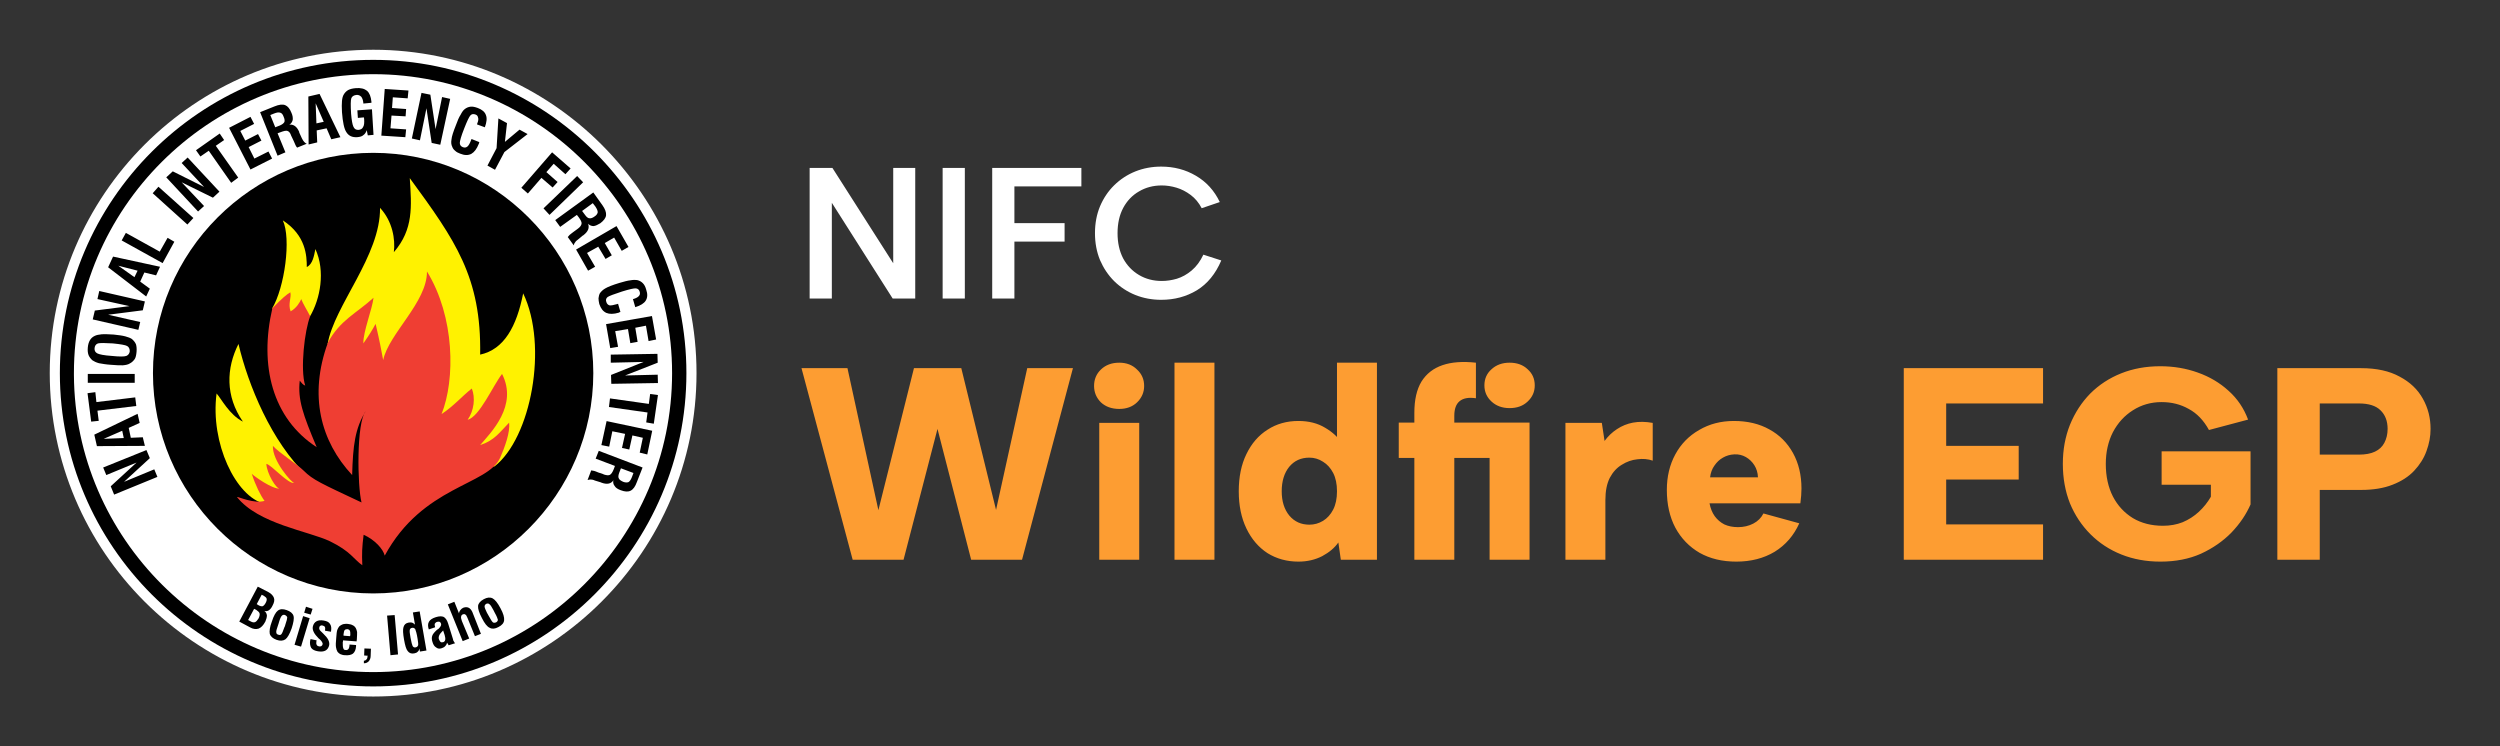 <svg width="201" height="60" viewBox="0 0 201 60" fill="none" xmlns="http://www.w3.org/2000/svg">
<rect x="0" y="0" width="201" height="60" fill="#333333" stroke="none"/>
<path fill-rule="evenodd" clip-rule="evenodd" d="M30.039 55.603C44.111 55.603 55.614 44.105 55.614 30.017C55.614 15.931 44.111 4.433 30.039 4.433C15.925 4.433 4.422 15.931 4.422 30.017C4.422 44.105 15.925 55.603 30.039 55.603Z" fill="white"/>
<path d="M54.036 29.999C54.036 16.767 43.228 5.964 30.01 5.964C16.75 5.964 5.943 16.768 5.943 29.999L5.943 30.154C6.027 43.316 16.802 54.036 30.01 54.036C43.228 54.036 54.036 43.233 54.036 29.999ZM55.684 29.999C55.684 44.142 44.139 55.683 30.01 55.683C15.897 55.683 4.385 44.233 4.296 30.165L4.295 29.999C4.295 15.857 15.841 4.317 30.01 4.317C44.138 4.317 55.684 15.858 55.684 29.999Z" fill="black"/>
<path d="M55.187 29.999C55.187 16.118 43.856 4.813 30.01 4.813C16.121 4.813 4.813 16.118 4.813 29.999C4.813 43.882 16.121 55.187 30.01 55.187C43.856 55.187 55.187 43.882 55.187 29.999ZM56 29.999C56 44.331 44.306 56 30.01 56C15.672 56 4 44.331 4 29.999C4 15.669 15.672 4 30.01 4C44.306 4 56 15.669 56 29.999Z" fill="white"/>
<path fill-rule="evenodd" clip-rule="evenodd" d="M30.01 47.712C39.736 47.712 47.702 39.747 47.702 29.999C47.702 20.253 39.736 12.288 30.01 12.288C20.242 12.288 12.298 20.253 12.298 29.999C12.298 39.747 20.242 47.712 30.01 47.712Z" fill="black"/>
<path fill-rule="evenodd" clip-rule="evenodd" d="M17.413 31.635C17.791 32.053 18.44 33.353 19.53 33.899C18.105 31.845 18.189 29.602 19.174 27.652C19.95 30.964 21.836 35.534 24.666 38.217C22.822 39.097 23.744 40.774 21.27 40.502C18.965 39.956 16.889 35.617 17.413 31.635Z" fill="#FFF200"/>
<path fill-rule="evenodd" clip-rule="evenodd" d="M39.757 37.503C37.137 37.336 32.84 33.731 26.342 27.652C26.866 24.571 30.598 20.567 30.555 16.71C31.562 17.801 31.792 19.226 31.666 20.274C33.259 18.43 33.092 16.585 32.945 14.321C36.613 19.331 38.709 22.286 38.605 28.512C40.532 28.092 41.538 26.248 42.063 23.585C44.096 27.82 42.692 35.219 39.757 37.503Z" fill="#FFF200"/>
<path fill-rule="evenodd" clip-rule="evenodd" d="M24.917 25.451C23.889 25.514 23.219 25.032 21.877 24.802C22.884 23.124 23.428 19.184 22.737 17.717C24.602 18.932 24.666 20.567 24.666 21.469C25.148 21.238 25.252 20.547 25.357 20.023C26.175 21.805 25.755 24.026 24.917 25.451Z" fill="#FFF200"/>
<path fill-rule="evenodd" clip-rule="evenodd" d="M26.531 43.52C24.833 42.702 20.767 42.136 19.048 39.956C19.195 39.935 20.411 40.523 21.27 40.27C20.955 39.852 20.537 39.013 20.242 38.091C20.39 38.259 21.898 39.349 22.507 39.285C22.213 39.349 21.437 38.028 21.416 37.294C21.836 37.378 23.177 38.95 23.659 38.824C23.47 38.845 21.877 37.042 21.941 35.848C22.423 36.392 23.933 37.357 24.413 37.839C25.169 38.593 25.776 38.845 29.067 40.396C28.732 39.097 28.648 33.962 29.402 33.06C28.543 34.443 28.376 35.827 28.313 38.195C25.776 35.471 24.812 31.802 26.363 27.548C27.327 25.745 28.648 25.199 30.031 23.942C29.927 24.865 29.192 26.667 29.213 27.61C29.697 26.918 29.927 26.541 30.199 26.038C30.555 27.569 30.619 27.967 30.808 28.952C31.247 26.835 34.349 24.299 34.328 21.825C36.572 25.473 36.613 30.503 35.502 33.291C36.466 32.662 37.179 31.823 37.934 31.237C38.227 31.97 38.123 32.998 37.598 33.752C38.562 33.5 39.631 31.006 40.365 30.063C41.665 32.62 39.465 34.778 38.605 35.785C39.757 35.408 40.155 34.778 40.931 33.983C41.036 34.737 40.575 35.974 40.219 36.791C39.233 39.034 33.992 39.034 30.933 44.672C30.808 44.148 30.137 43.394 29.235 42.995C29.109 44.022 29.088 44.463 29.13 45.447C28.438 44.966 28.207 44.337 26.531 43.52Z" fill="#EF3E33"/>
<path fill-rule="evenodd" clip-rule="evenodd" d="M21.898 24.781C22.653 24.005 23.094 23.628 23.345 23.502C23.449 23.942 23.135 24.424 23.366 25.032C23.848 24.76 24.079 24.341 24.225 24.046C24.372 24.466 24.749 25.032 24.938 25.431C24.498 26.52 24.12 29.685 24.54 31.006C24.33 30.922 24.246 30.775 24.099 30.607C23.933 32.138 24.351 33.312 25.462 35.953C21.898 33.648 20.83 29.392 21.898 24.781Z" fill="#EF3E33"/>
<path fill-rule="evenodd" clip-rule="evenodd" d="M38.751 49.703C38.52 49.263 38.416 48.949 38.437 48.718C38.458 48.509 38.625 48.32 38.898 48.173C39.17 48.027 39.401 48.004 39.61 48.11C39.799 48.214 40.009 48.467 40.24 48.906C40.47 49.325 40.554 49.639 40.532 49.87C40.512 50.081 40.365 50.269 40.071 50.416C39.799 50.563 39.569 50.584 39.38 50.478C39.17 50.395 38.96 50.122 38.751 49.703ZM39.233 49.41L39.255 49.451C39.442 49.786 39.548 49.975 39.631 50.038C39.694 50.081 39.778 50.081 39.883 50.038C39.967 49.996 40.03 49.913 40.03 49.829C40.009 49.745 39.946 49.556 39.778 49.263L39.736 49.18L39.673 49.053C39.527 48.781 39.421 48.613 39.338 48.571C39.276 48.509 39.191 48.509 39.086 48.55C39.002 48.613 38.96 48.675 38.96 48.76C38.96 48.844 39.023 49.011 39.149 49.263L39.233 49.41ZM37.2 51.547L37.724 51.338L37.137 49.934C37.074 49.765 37.053 49.639 37.074 49.577C37.074 49.494 37.137 49.431 37.221 49.388C37.305 49.367 37.368 49.367 37.409 49.41C37.473 49.431 37.514 49.514 37.577 49.66L38.185 51.149L38.667 50.96L37.975 49.2C37.892 49.032 37.808 48.927 37.683 48.864C37.556 48.802 37.409 48.802 37.242 48.864C37.158 48.906 37.074 48.969 37.012 49.053C36.948 49.137 36.906 49.221 36.906 49.325L36.529 48.383L36.005 48.592L37.2 51.547ZM36.068 51.882C36.068 51.861 36.048 51.841 36.026 51.799C36.005 51.778 35.984 51.736 35.942 51.673C35.922 51.778 35.88 51.861 35.795 51.946C35.733 52.03 35.628 52.071 35.523 52.113C35.334 52.177 35.188 52.156 35.062 52.051C34.916 51.967 34.831 51.82 34.769 51.61C34.706 51.421 34.706 51.255 34.748 51.128C34.79 50.981 34.937 50.814 35.147 50.625C35.167 50.625 35.209 50.584 35.251 50.563C35.418 50.395 35.502 50.269 35.46 50.143C35.439 50.081 35.398 50.017 35.355 49.996C35.292 49.975 35.23 49.975 35.147 49.996C35.062 50.017 34.999 50.081 34.957 50.143C34.937 50.206 34.937 50.289 34.978 50.395V50.436L34.476 50.605C34.391 50.353 34.391 50.143 34.496 49.975C34.58 49.829 34.769 49.703 35.041 49.62C35.313 49.535 35.523 49.535 35.67 49.598C35.816 49.682 35.942 49.849 36.026 50.122L36.424 51.401C36.424 51.485 36.467 51.527 36.488 51.568C36.509 51.631 36.55 51.673 36.592 51.716L36.068 51.882ZM35.628 50.688C35.46 50.856 35.355 50.981 35.313 51.086C35.272 51.191 35.251 51.296 35.292 51.401C35.334 51.506 35.377 51.568 35.418 51.61C35.481 51.653 35.544 51.653 35.628 51.631C35.712 51.61 35.774 51.547 35.795 51.443C35.816 51.359 35.795 51.212 35.753 51.066L35.628 50.688ZM33.72 52.135C33.7 52.26 33.657 52.343 33.574 52.407C33.511 52.47 33.427 52.512 33.301 52.532C33.071 52.574 32.903 52.512 32.777 52.343C32.652 52.197 32.567 51.882 32.484 51.421C32.4 50.94 32.38 50.605 32.442 50.416C32.505 50.206 32.63 50.102 32.84 50.059C32.966 50.038 33.05 50.038 33.134 50.059C33.217 50.102 33.301 50.143 33.365 50.227L33.196 49.242L33.741 49.158L34.287 52.302L33.763 52.386L33.72 52.135ZM33.008 51.276C33.07 51.631 33.134 51.861 33.176 51.946C33.238 52.03 33.301 52.071 33.406 52.051C33.511 52.03 33.574 51.988 33.616 51.882C33.637 51.799 33.616 51.631 33.574 51.359C33.511 50.94 33.427 50.688 33.385 50.584C33.322 50.499 33.238 50.457 33.134 50.478C33.029 50.499 32.966 50.542 32.945 50.646C32.924 50.752 32.945 50.94 33.008 51.276ZM31.394 52.679L31.121 49.494L31.73 49.451L32.002 52.617L31.394 52.679ZM29.256 53.329V53.12C29.34 53.12 29.423 53.078 29.466 53.014C29.528 52.952 29.549 52.868 29.549 52.763L29.57 52.721L29.277 52.701L29.298 52.135L29.822 52.156L29.801 52.742C29.801 52.91 29.738 53.056 29.653 53.162C29.549 53.267 29.424 53.329 29.256 53.329ZM28.103 51.82L28.627 51.861C28.627 51.882 28.627 51.903 28.627 51.925C28.627 51.946 28.627 51.946 28.627 51.967C28.606 52.239 28.523 52.428 28.376 52.553C28.228 52.658 28.019 52.701 27.747 52.679C27.601 52.679 27.474 52.638 27.369 52.596C27.286 52.553 27.202 52.491 27.138 52.407C27.076 52.302 27.034 52.177 27.013 52.03C26.992 51.904 26.992 51.631 27.034 51.276C27.055 50.981 27.076 50.772 27.117 50.646C27.161 50.52 27.223 50.436 27.286 50.353C27.369 50.289 27.453 50.227 27.579 50.185C27.684 50.164 27.831 50.143 27.977 50.164C28.124 50.185 28.25 50.206 28.355 50.269C28.459 50.31 28.543 50.395 28.606 50.499C28.648 50.584 28.69 50.688 28.711 50.814C28.711 50.919 28.711 51.128 28.69 51.401L28.669 51.568L27.579 51.485C27.579 51.506 27.579 51.506 27.579 51.527C27.579 51.547 27.579 51.589 27.558 51.631C27.558 51.861 27.558 52.03 27.601 52.114C27.62 52.218 27.684 52.26 27.788 52.26C27.893 52.281 27.956 52.239 28.019 52.177C28.061 52.113 28.103 51.988 28.103 51.82ZM27.62 51.107L28.145 51.149L28.166 51.045C28.166 50.877 28.166 50.771 28.124 50.709C28.103 50.625 28.019 50.605 27.936 50.584C27.831 50.584 27.767 50.605 27.705 50.667C27.663 50.73 27.642 50.835 27.62 51.002C27.62 51.045 27.62 51.086 27.62 51.107ZM24.959 51.38L25.462 51.485L25.441 51.547C25.42 51.673 25.42 51.778 25.462 51.841C25.483 51.904 25.546 51.946 25.651 51.967C25.734 51.988 25.798 51.967 25.84 51.946C25.902 51.904 25.923 51.861 25.944 51.778C25.944 51.695 25.881 51.568 25.734 51.421C25.692 51.38 25.651 51.359 25.63 51.338L25.609 51.317C25.252 50.96 25.105 50.667 25.148 50.395C25.19 50.185 25.294 50.038 25.441 49.955C25.588 49.87 25.776 49.849 26.028 49.892C26.28 49.934 26.446 50.017 26.531 50.164C26.636 50.31 26.656 50.499 26.615 50.752V50.793L26.133 50.709V50.667C26.154 50.541 26.154 50.457 26.112 50.395C26.091 50.353 26.028 50.31 25.923 50.289C25.86 50.269 25.798 50.289 25.756 50.31C25.692 50.353 25.671 50.395 25.671 50.457C25.651 50.499 25.671 50.563 25.692 50.625C25.714 50.667 25.777 50.751 25.902 50.856C25.923 50.877 25.965 50.919 26.006 50.96C26.363 51.296 26.51 51.589 26.469 51.861C26.426 52.071 26.321 52.218 26.175 52.302C26.028 52.386 25.819 52.407 25.567 52.365C25.316 52.323 25.127 52.239 25.022 52.092C24.938 51.946 24.896 51.736 24.938 51.485C24.959 51.464 24.959 51.464 24.959 51.442C24.959 51.421 24.959 51.401 24.959 51.38ZM23.68 51.841L24.372 49.535L24.895 49.703L24.204 51.988L23.68 51.841ZM24.456 49.263L24.602 48.781L25.127 48.949L24.98 49.41L24.456 49.263ZM21.857 49.975C21.689 50.416 21.648 50.752 21.689 50.96C21.752 51.17 21.941 51.338 22.234 51.442C22.527 51.547 22.758 51.527 22.947 51.401C23.114 51.276 23.283 50.981 23.449 50.52C23.597 50.059 23.659 49.724 23.597 49.514C23.534 49.305 23.345 49.158 23.052 49.053C22.758 48.949 22.527 48.949 22.338 49.095C22.172 49.221 22.003 49.514 21.857 49.975ZM22.402 50.122L22.381 50.185C22.255 50.541 22.192 50.752 22.213 50.835C22.213 50.94 22.276 51.002 22.36 51.024C22.464 51.066 22.548 51.066 22.612 51.002C22.674 50.94 22.758 50.752 22.863 50.436L22.905 50.353L22.947 50.206C23.052 49.913 23.094 49.724 23.094 49.639C23.073 49.556 23.009 49.494 22.926 49.451C22.822 49.41 22.737 49.431 22.674 49.494C22.612 49.535 22.527 49.703 22.444 49.975L22.402 50.122ZM19.237 49.975L20.725 47.167L21.584 47.607C21.815 47.733 21.962 47.9 22.024 48.068C22.087 48.235 22.045 48.445 21.92 48.675C21.836 48.864 21.731 48.99 21.605 49.074C21.501 49.137 21.374 49.158 21.249 49.116C21.374 49.2 21.437 49.325 21.459 49.473C21.459 49.62 21.416 49.786 21.333 49.975C21.165 50.289 20.997 50.457 20.788 50.541C20.578 50.605 20.348 50.584 20.096 50.436L19.237 49.975ZM20.641 48.571L20.809 48.675C20.934 48.739 21.04 48.76 21.123 48.739C21.206 48.696 21.291 48.613 21.374 48.445C21.437 48.32 21.459 48.214 21.437 48.131C21.416 48.048 21.333 47.984 21.206 47.9L21.04 47.817L20.641 48.571ZM19.95 49.849L20.18 49.975C20.305 50.038 20.411 50.059 20.515 50.017C20.599 49.975 20.683 49.892 20.788 49.724C20.872 49.556 20.892 49.41 20.872 49.325C20.851 49.221 20.745 49.137 20.599 49.032L20.431 48.949L19.95 49.849Z" fill="black"/>
<path fill-rule="evenodd" clip-rule="evenodd" d="M48.142 36.246L51.663 37.588L51.202 38.762C51.076 39.117 50.909 39.349 50.699 39.453C50.489 39.557 50.238 39.537 49.902 39.412C49.672 39.327 49.504 39.223 49.42 39.076C49.316 38.95 49.273 38.782 49.316 38.615C49.127 38.907 48.791 38.971 48.352 38.803C48.33 38.803 48.309 38.782 48.309 38.782L47.827 38.635C47.702 38.573 47.576 38.552 47.492 38.552C47.407 38.552 47.324 38.573 47.241 38.593L47.534 37.818C47.596 37.839 47.681 37.839 47.764 37.86C47.848 37.881 47.953 37.923 48.099 37.986L48.477 38.111L48.562 38.153C48.77 38.217 48.938 38.238 49.042 38.175C49.148 38.111 49.252 37.966 49.358 37.692L49.441 37.461L47.891 36.875L48.142 36.246ZM49.923 37.651L49.777 38.028C49.713 38.217 49.692 38.363 49.756 38.468C49.798 38.573 49.923 38.656 50.112 38.741C50.279 38.803 50.427 38.803 50.531 38.762C50.635 38.699 50.72 38.573 50.804 38.363L50.93 38.028L49.923 37.651ZM48.77 33.856L48.351 35.785L48.98 35.91L49.231 34.674L50.259 34.884L50.008 36.015L50.594 36.141L50.845 35.009L51.684 35.198L51.433 36.392L52.041 36.539L52.438 34.633L48.77 33.856ZM49.042 32.032L52.166 32.473L52.271 31.677L52.899 31.761L52.565 34.066L51.956 33.962L52.061 33.164L48.959 32.724L49.042 32.032ZM49.106 28.512L52.858 28.449L52.879 29.161L50.259 30.188L52.879 30.125L52.899 30.796L49.148 30.859L49.127 30.146L51.746 29.099L49.106 29.161L49.106 28.512ZM48.728 26.059L52.417 25.409L52.753 27.296L52.145 27.422L51.935 26.185L51.077 26.352L51.264 27.484L50.678 27.589L50.489 26.457L49.462 26.625L49.692 27.883L49.063 27.988L48.728 26.059ZM49.692 24.424L49.881 25.074C49.881 25.095 49.86 25.095 49.819 25.095C49.798 25.116 49.777 25.116 49.755 25.137C49.337 25.263 49.001 25.263 48.749 25.157C48.477 25.032 48.309 24.802 48.184 24.445C48.141 24.256 48.12 24.11 48.12 23.984C48.141 23.837 48.163 23.711 48.226 23.585C48.33 23.439 48.477 23.292 48.666 23.188C48.876 23.062 49.252 22.914 49.798 22.748C50.153 22.642 50.469 22.559 50.678 22.538C50.909 22.496 51.097 22.496 51.223 22.517C51.412 22.559 51.559 22.642 51.684 22.769C51.809 22.894 51.894 23.062 51.956 23.292C52.082 23.649 52.06 23.942 51.915 24.173C51.788 24.382 51.495 24.571 51.076 24.696L50.888 24.046L50.971 24.026C51.16 23.963 51.306 23.88 51.37 23.795C51.454 23.711 51.474 23.585 51.433 23.46C51.391 23.292 51.285 23.209 51.139 23.188C50.992 23.166 50.614 23.251 50.008 23.439C49.358 23.649 48.98 23.795 48.853 23.88C48.728 23.984 48.687 24.11 48.749 24.277C48.791 24.424 48.876 24.508 49.001 24.551C49.127 24.571 49.337 24.529 49.63 24.445L49.692 24.424ZM46.318 20.064L47.282 21.762L47.848 21.448L47.198 20.337L48.099 19.834L48.687 20.819L49.189 20.526L48.624 19.541L49.378 19.101L49.987 20.168L50.531 19.855L49.567 18.178L46.318 20.064ZM44.641 17.696L47.702 15.474L48.435 16.5C48.645 16.795 48.749 17.067 48.728 17.298C48.708 17.528 48.54 17.738 48.267 17.947C48.057 18.073 47.89 18.157 47.723 18.178C47.555 18.178 47.407 18.116 47.282 17.99C47.407 18.324 47.282 18.618 46.905 18.912C46.884 18.932 46.884 18.932 46.863 18.932L46.485 19.246C46.36 19.331 46.276 19.414 46.234 19.498C46.171 19.562 46.151 19.645 46.13 19.729L45.648 19.059C45.69 19.016 45.731 18.953 45.794 18.891C45.856 18.828 45.961 18.765 46.087 18.66L46.402 18.43L46.485 18.367C46.653 18.241 46.737 18.116 46.758 17.99C46.78 17.863 46.695 17.696 46.527 17.466L46.381 17.277L45.039 18.241L44.641 17.696ZM46.801 16.962L47.052 17.298C47.156 17.445 47.282 17.549 47.387 17.549C47.492 17.57 47.638 17.528 47.806 17.402C47.974 17.298 48.037 17.171 48.057 17.067C48.057 16.941 47.995 16.795 47.869 16.606L47.659 16.334L46.801 16.962ZM43.698 16.752L46.402 14.153L46.884 14.656L44.18 17.277L43.698 16.752ZM41.916 15.096L42.441 15.558L43.53 14.3L44.431 15.075L44.83 14.635L43.928 13.839L44.516 13.168L45.459 14.006L45.877 13.545L44.389 12.247L41.916 15.096ZM39.191 13.315L39.925 11.911L40.071 9.521L40.763 9.898L40.595 11.407L41.77 10.423L42.419 10.779L40.554 12.226L39.799 13.65L39.191 13.315ZM37.913 11.177L38.541 11.428C38.541 11.428 38.52 11.449 38.52 11.491C38.52 11.512 38.499 11.534 38.499 11.555C38.331 11.973 38.144 12.226 37.892 12.372C37.639 12.498 37.347 12.498 36.991 12.351C36.823 12.288 36.697 12.226 36.592 12.12C36.487 12.037 36.403 11.931 36.362 11.806C36.278 11.638 36.258 11.449 36.299 11.219C36.32 10.967 36.445 10.591 36.655 10.066C36.781 9.71 36.906 9.416 37.033 9.227C37.137 9.019 37.242 8.871 37.347 8.787C37.494 8.662 37.662 8.599 37.829 8.578C37.996 8.556 38.185 8.599 38.416 8.683C38.751 8.809 38.981 8.997 39.066 9.248C39.17 9.499 39.129 9.835 38.981 10.234L38.352 10.003L38.374 9.919C38.458 9.731 38.479 9.563 38.437 9.458C38.416 9.333 38.352 9.248 38.227 9.206C38.059 9.144 37.934 9.164 37.829 9.27C37.724 9.374 37.556 9.731 37.326 10.317C37.074 10.946 36.969 11.345 36.969 11.491C36.969 11.659 37.053 11.764 37.2 11.827C37.347 11.89 37.473 11.869 37.577 11.785C37.683 11.701 37.787 11.512 37.892 11.219L37.913 11.177ZM33.113 11.135L33.888 7.467L34.601 7.613L35.02 10.38L35.544 7.802L36.194 7.949L35.398 11.638L34.706 11.491L34.287 8.704L33.763 11.281L33.113 11.135ZM30.66 10.905L30.933 7.152L32.84 7.278L32.777 7.908L31.583 7.823L31.52 8.683L32.652 8.766L32.609 9.354L31.477 9.291L31.394 10.317L32.652 10.402L32.589 11.03L30.66 10.905ZM29.57 10.884L29.487 10.465C29.423 10.653 29.34 10.779 29.213 10.863C29.109 10.967 28.941 11.009 28.711 11.03C28.313 11.051 28.04 10.926 27.852 10.632C27.663 10.359 27.558 9.815 27.495 9.019C27.474 8.641 27.474 8.348 27.495 8.116C27.516 7.908 27.558 7.719 27.642 7.592C27.726 7.446 27.852 7.32 27.998 7.237C28.166 7.152 28.355 7.11 28.585 7.089C29.005 7.048 29.298 7.131 29.508 7.299C29.717 7.488 29.822 7.781 29.863 8.18V8.263L29.213 8.326V8.284C29.192 8.054 29.13 7.887 29.047 7.781C28.941 7.677 28.816 7.613 28.648 7.634C28.459 7.656 28.312 7.739 28.25 7.887C28.187 8.054 28.187 8.473 28.228 9.144C28.271 9.667 28.334 10.024 28.417 10.192C28.501 10.38 28.627 10.444 28.816 10.444C29.005 10.423 29.13 10.359 29.192 10.213C29.277 10.087 29.298 9.877 29.277 9.563L29.256 9.437L28.773 9.48L28.732 8.871L29.905 8.788L30.031 10.842L29.57 10.884ZM24.812 11.617L24.791 7.76L25.692 7.551L27.369 11.03L26.636 11.198L26.259 10.317L25.462 10.485L25.504 11.449L24.812 11.617ZM25.441 9.92L26.028 9.794L25.379 8.305L25.441 9.92ZM22.317 12.518L20.913 9.019L22.066 8.556C22.423 8.41 22.716 8.369 22.926 8.452C23.135 8.535 23.303 8.745 23.428 9.06C23.534 9.291 23.555 9.48 23.534 9.646C23.491 9.815 23.408 9.941 23.262 10.024C23.597 9.982 23.869 10.171 24.058 10.61C24.058 10.632 24.058 10.653 24.058 10.653L24.268 11.114C24.33 11.24 24.393 11.345 24.456 11.407C24.519 11.47 24.581 11.534 24.666 11.555L23.889 11.869C23.848 11.827 23.806 11.764 23.764 11.68C23.722 11.596 23.68 11.491 23.618 11.345L23.449 10.988L23.408 10.905C23.345 10.695 23.24 10.569 23.114 10.527C23.009 10.485 22.822 10.527 22.548 10.632L22.317 10.716L22.947 12.247L22.317 12.518ZM22.13 10.234L21.731 9.249L22.045 9.123C22.255 9.039 22.423 9.019 22.527 9.06C22.633 9.081 22.737 9.185 22.799 9.374C22.884 9.563 22.905 9.71 22.863 9.815C22.799 9.92 22.695 10.003 22.507 10.087L22.13 10.234ZM20.138 13.629L21.877 12.749L21.584 12.182L20.452 12.749L19.991 11.827L21.018 11.303L20.745 10.779L19.719 11.303L19.32 10.527L20.431 9.961L20.138 9.395L18.419 10.276L20.138 13.629ZM18.587 14.698L16.784 12.12L16.113 12.581L15.758 12.078L17.665 10.736L18.02 11.26L17.349 11.722L19.152 14.278L18.587 14.698ZM15.924 17.005L16.407 16.565L14.605 14.656L17.12 15.894L17.644 15.41L15.087 12.665L14.605 13.105L16.407 15.034L13.891 13.776L13.367 14.258L15.924 17.005ZM15.066 18.052L12.277 15.537L12.739 15.013L15.548 17.528L15.066 18.052ZM13.075 21.155L9.783 19.331L10.119 18.723L12.844 20.233L13.473 19.121L14.017 19.436L13.075 21.155ZM11.754 23.837L12.047 23.209L11.272 22.642L11.606 21.909L12.55 22.139L12.865 21.448L9.091 20.63L8.694 21.489L11.754 23.837ZM10.81 22.286L11.062 21.762L9.511 21.364L10.81 22.286ZM11.124 26.52L7.456 25.681L7.624 24.969L10.412 24.613L7.834 24.046L7.98 23.396L11.649 24.235L11.481 24.948L8.694 25.305L11.272 25.891L11.124 26.52ZM8.924 29.33C8.526 29.308 8.212 29.245 7.959 29.203C7.73 29.141 7.562 29.056 7.436 28.973C7.29 28.848 7.184 28.7 7.121 28.553C7.059 28.385 7.037 28.198 7.059 27.945C7.08 27.695 7.142 27.506 7.226 27.359C7.311 27.212 7.436 27.087 7.624 27.002C7.751 26.939 7.938 26.898 8.169 26.877C8.422 26.856 8.736 26.877 9.134 26.898C9.532 26.939 9.847 26.981 10.077 27.044C10.308 27.107 10.474 27.17 10.601 27.253C10.748 27.379 10.873 27.527 10.937 27.694C10.979 27.841 10.999 28.05 10.979 28.281C10.958 28.533 10.915 28.742 10.831 28.869C10.727 29.014 10.601 29.141 10.433 29.224C10.308 29.308 10.119 29.35 9.868 29.371C9.637 29.371 9.322 29.371 8.924 29.33ZM8.987 28.616C9.595 28.679 9.993 28.679 10.16 28.616C10.308 28.553 10.412 28.428 10.433 28.239C10.433 28.05 10.37 27.903 10.223 27.82C10.077 27.735 9.678 27.673 9.07 27.61C8.441 27.569 8.044 27.569 7.876 27.61C7.708 27.673 7.624 27.799 7.603 27.988C7.582 28.198 7.666 28.323 7.813 28.407C7.959 28.491 8.358 28.574 8.987 28.616ZM10.831 30.775H7.058V30.063H10.831L10.831 30.775ZM10.958 32.641L10.873 31.949L7.75 32.327L7.666 31.53L7.037 31.613L7.331 33.899L7.938 33.835L7.834 33.018L10.958 32.641ZM11.649 35.848L7.792 35.869L7.582 34.946L11.062 33.27L11.23 34.003L10.349 34.402L10.517 35.198L11.481 35.156L11.649 35.848ZM9.951 35.219L9.826 34.633L8.337 35.282L9.951 35.219ZM12.655 38.342L9.176 39.767L8.903 39.097L10.979 37.19L8.547 38.195L8.295 37.588L11.774 36.184L12.047 36.834L9.972 38.741L12.404 37.734L12.655 38.342Z" fill="black"/>
<path d="M73.585 13.5V24H71.77L66.88 16.305V24H65.095V13.5H66.925L71.815 21.165V13.5H73.585ZM75.788 13.5H77.573V24H75.788V13.5ZM79.773 13.5H86.943V14.985H81.558V17.94H85.593V19.425H81.558V24H79.773V13.5ZM88.036 18.75C88.036 17.96 88.171 17.24 88.441 16.59C88.721 15.93 89.101 15.365 89.581 14.895C90.071 14.415 90.636 14.045 91.276 13.785C91.926 13.525 92.621 13.395 93.361 13.395C94.391 13.395 95.321 13.64 96.151 14.13C96.991 14.62 97.631 15.325 98.071 16.245L96.616 16.74C96.386 16.3 96.091 15.945 95.731 15.675C95.371 15.405 94.991 15.21 94.591 15.09C94.191 14.97 93.796 14.91 93.406 14.91C92.726 14.91 92.116 15.07 91.576 15.39C91.036 15.7 90.611 16.145 90.301 16.725C90.001 17.295 89.851 17.97 89.851 18.75C89.851 19.52 90.001 20.195 90.301 20.775C90.611 21.345 91.036 21.79 91.576 22.11C92.116 22.43 92.726 22.59 93.406 22.59C93.806 22.59 94.211 22.53 94.621 22.41C95.041 22.28 95.436 22.06 95.806 21.75C96.186 21.43 96.501 21.005 96.751 20.475L98.191 20.94C97.731 22.02 97.076 22.82 96.226 23.34C95.376 23.85 94.421 24.105 93.361 24.105C92.621 24.105 91.926 23.975 91.276 23.715C90.636 23.455 90.071 23.085 89.581 22.605C89.101 22.125 88.721 21.56 88.441 20.91C88.171 20.25 88.036 19.53 88.036 18.75Z" fill="white"/>
<path d="M72.646 45H68.554L64.44 29.6H68.136L70.622 41.018L73.482 29.6H77.288L80.082 40.996L82.59 29.6H86.264L82.172 45H78.08L75.374 34.484L72.646 45ZM88.38 34H91.593V45H88.38V34ZM89.987 32.878C89.385 32.878 88.894 32.702 88.513 32.35C88.146 31.983 87.963 31.543 87.963 31.03C87.963 30.502 88.146 30.062 88.513 29.71C88.894 29.343 89.385 29.16 89.987 29.16C90.573 29.16 91.05 29.343 91.416 29.71C91.798 30.062 91.989 30.502 91.989 31.03C91.989 31.543 91.798 31.983 91.416 32.35C91.05 32.702 90.573 32.878 89.987 32.878ZM94.429 29.16H97.641V45H94.429V29.16ZM107.934 35.694L107.494 35.716V29.16H110.706V45H107.802L107.604 43.614C107.31 44.039 106.878 44.406 106.306 44.714C105.734 45.007 105.096 45.154 104.392 45.154C103.468 45.154 102.639 44.927 101.906 44.472C101.187 44.003 100.622 43.343 100.212 42.492C99.801 41.641 99.596 40.644 99.596 39.5C99.596 38.341 99.801 37.344 100.212 36.508C100.622 35.657 101.187 35.005 101.906 34.55C102.624 34.081 103.453 33.846 104.392 33.846C105.228 33.846 105.946 34.029 106.548 34.396C107.149 34.748 107.611 35.181 107.934 35.694ZM103.05 39.5C103.05 40.307 103.255 40.959 103.666 41.458C104.076 41.942 104.612 42.184 105.272 42.184C105.668 42.184 106.034 42.081 106.372 41.876C106.709 41.671 106.98 41.37 107.186 40.974C107.391 40.578 107.494 40.087 107.494 39.5C107.494 38.913 107.391 38.422 107.186 38.026C106.98 37.63 106.709 37.329 106.372 37.124C106.034 36.904 105.668 36.794 105.272 36.794C104.597 36.794 104.054 37.043 103.644 37.542C103.248 38.041 103.05 38.693 103.05 39.5ZM121.37 32.812C120.783 32.812 120.299 32.636 119.918 32.284C119.537 31.932 119.346 31.499 119.346 30.986C119.346 30.458 119.537 30.025 119.918 29.688C120.299 29.336 120.783 29.16 121.37 29.16C121.971 29.16 122.455 29.336 122.822 29.688C123.203 30.025 123.394 30.458 123.394 30.986C123.394 31.499 123.203 31.932 122.822 32.284C122.455 32.636 121.971 32.812 121.37 32.812ZM122.976 33.978V45H119.764V36.816H112.46V33.978H122.976ZM113.714 33.186C113.714 32.145 113.905 31.309 114.286 30.678C114.682 30.047 115.247 29.607 115.98 29.358C116.713 29.109 117.608 29.043 118.664 29.16V32.02C118.077 31.932 117.637 32.013 117.344 32.262C117.065 32.497 116.926 32.885 116.926 33.428V45H113.714V33.186ZM125.861 34H128.787L129.007 35.452C129.286 35.071 129.616 34.755 129.997 34.506C130.393 34.242 130.826 34.066 131.295 33.978C131.779 33.89 132.307 33.897 132.879 34V37.036C132.498 36.904 132.087 36.867 131.647 36.926C131.207 36.97 130.789 37.117 130.393 37.366C129.997 37.601 129.674 37.953 129.425 38.422C129.19 38.891 129.073 39.485 129.073 40.204V45H125.861V34ZM139.602 45.154C138.472 45.154 137.49 44.919 136.654 44.45C135.818 43.966 135.165 43.291 134.696 42.426C134.241 41.561 134.014 40.549 134.014 39.39C134.014 38.319 134.241 37.366 134.696 36.53C135.15 35.694 135.788 35.041 136.61 34.572C137.431 34.088 138.362 33.846 139.404 33.846C140.504 33.846 141.457 34.073 142.264 34.528C143.07 34.968 143.701 35.599 144.156 36.42C144.61 37.241 144.838 38.195 144.838 39.28C144.838 39.456 144.83 39.639 144.816 39.83C144.801 40.021 144.779 40.233 144.75 40.468H137.446C137.519 40.864 137.658 41.209 137.864 41.502C138.069 41.781 138.326 42.001 138.634 42.162C138.956 42.309 139.323 42.382 139.734 42.382C140.188 42.382 140.599 42.287 140.966 42.096C141.332 41.905 141.604 41.634 141.78 41.282L144.662 42.074C144.222 43.057 143.562 43.819 142.682 44.362C141.802 44.89 140.775 45.154 139.602 45.154ZM141.34 38.378C141.325 38.011 141.23 37.689 141.054 37.41C140.878 37.131 140.65 36.911 140.372 36.75C140.093 36.589 139.785 36.515 139.448 36.53C139.11 36.545 138.802 36.633 138.524 36.794C138.26 36.941 138.032 37.153 137.842 37.432C137.651 37.696 137.534 38.011 137.49 38.378H141.34ZM164.261 32.438H156.473V35.848H162.303V38.554H156.473V42.162H164.261V45H153.063V29.6H164.261V32.438ZM177.6 34.572C177.175 33.795 176.632 33.23 175.972 32.878C175.327 32.511 174.601 32.328 173.794 32.328C172.943 32.328 172.173 32.548 171.484 32.988C170.809 33.413 170.274 34 169.878 34.748C169.497 35.496 169.306 36.347 169.306 37.3C169.306 38.297 169.497 39.17 169.878 39.918C170.259 40.651 170.795 41.231 171.484 41.656C172.173 42.067 172.98 42.272 173.904 42.272C174.476 42.272 175.004 42.177 175.488 41.986C175.972 41.781 176.405 41.502 176.786 41.15C177.167 40.798 177.49 40.395 177.754 39.94V38.972H173.794V36.288H180.944V40.556C180.592 41.363 180.079 42.118 179.404 42.822C178.729 43.511 177.915 44.076 176.962 44.516C176.009 44.941 174.923 45.154 173.706 45.154C172.562 45.154 171.513 44.963 170.56 44.582C169.607 44.201 168.778 43.658 168.074 42.954C167.37 42.25 166.82 41.421 166.424 40.468C166.043 39.5 165.852 38.444 165.852 37.3C165.852 36.156 166.043 35.107 166.424 34.154C166.82 33.186 167.363 32.35 168.052 31.646C168.756 30.942 169.585 30.399 170.538 30.018C171.491 29.637 172.54 29.446 173.684 29.446C174.755 29.446 175.759 29.615 176.698 29.952C177.651 30.289 178.48 30.781 179.184 31.426C179.888 32.057 180.409 32.827 180.746 33.736L177.6 34.572ZM189.654 36.552C190.182 36.552 190.615 36.471 190.952 36.31C191.289 36.149 191.539 35.914 191.7 35.606C191.876 35.283 191.964 34.909 191.964 34.484C191.964 33.853 191.773 33.355 191.392 32.988C191.025 32.621 190.446 32.438 189.654 32.438H186.508V36.552H189.654ZM195.418 34.484C195.418 35.085 195.308 35.679 195.088 36.266C194.883 36.838 194.553 37.366 194.098 37.85C193.658 38.319 193.079 38.693 192.36 38.972C191.656 39.251 190.813 39.39 189.83 39.39H186.508V45H183.098V29.6H189.83C191.077 29.6 192.111 29.827 192.932 30.282C193.768 30.722 194.391 31.316 194.802 32.064C195.213 32.797 195.418 33.604 195.418 34.484Z" fill="#FD9D32"/>
</svg>
